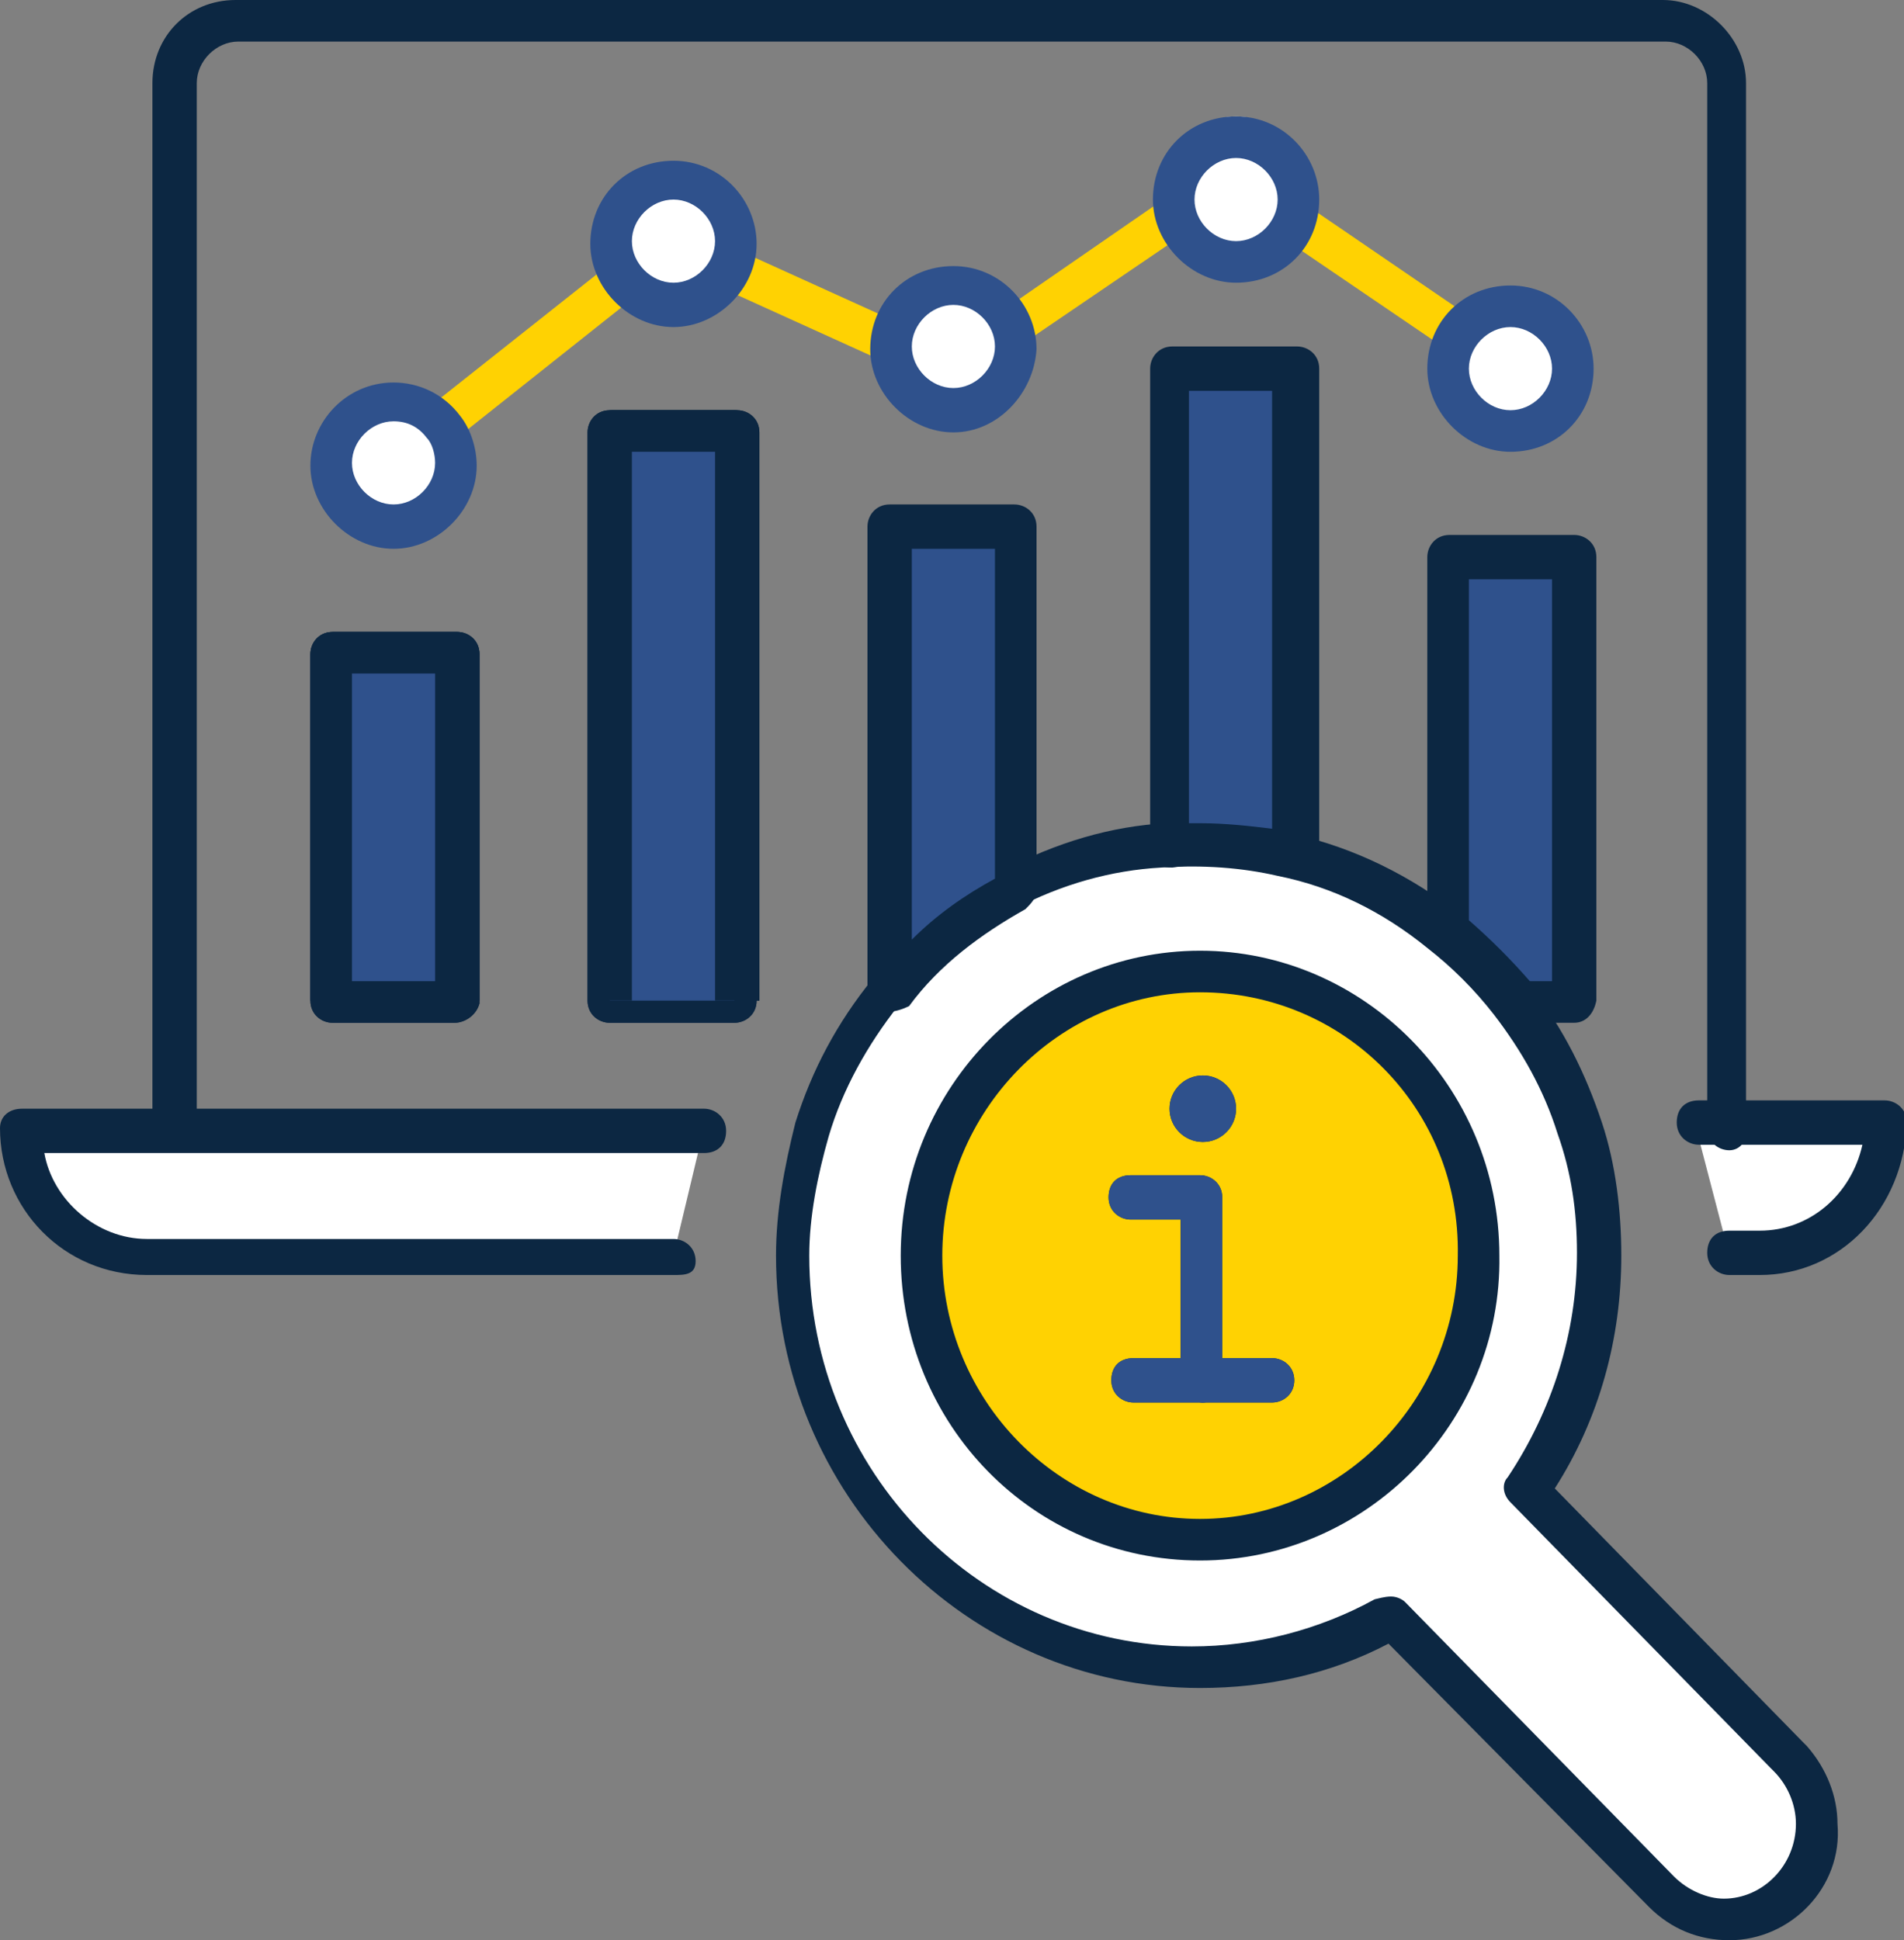<?xml version="1.0" encoding="utf-8"?>
<!-- Generator: Adobe Illustrator 28.1.0, SVG Export Plug-In . SVG Version: 6.00 Build 0)  -->
<svg version="1.1" id="Layer_2_00000072264221371575016040000015746170294847388600_"
	 xmlns="http://www.w3.org/2000/svg" xmlns:xlink="http://www.w3.org/1999/xlink" x="0px" y="0px" viewBox="0 0 68.7 70"
	 style="enable-background:new 0 0 68.7 70;" xml:space="preserve">
<rect x="0" y="0" width="68.7" height="70" fill="#808080" stroke="none"/>
<style type="text/css">
	.st0{fill:#FFD202;}
	.st1{fill:#0C2742;}
	.st2{fill:#FFFFFF;}
	.st3{fill:#2F518C;}
	.st4{fill:#3094FF;}
</style>
<g id="Layer_1-2">
	<g>
		<g>
			<path class="st0" d="M43.3,57.7c-6.7,0-12.2-5.6-12.2-12.5s5.5-12.5,12.2-12.5s12.2,5.6,12.2,12.5S50.1,57.7,43.3,57.7z"/>
			<path class="st1" d="M43.3,33.6c6.3,0,11.5,5.2,11.5,11.7S49.7,57,43.3,57s-11.5-5.2-11.5-11.7S37,33.6,43.3,33.6 M43.3,32.1
				c-7.2,0-13,5.9-13,13.2s5.8,13.2,13,13.2s13-5.9,13-13.2S50.5,32.1,43.3,32.1L43.3,32.1z"/>
		</g>
		<path class="st1" d="M43.4,50.6c-0.4,0-0.8-0.3-0.8-0.8V44h-1.8c-0.4,0-0.8-0.3-0.8-0.8s0.3-0.8,0.8-0.8h2.5
			c0.4,0,0.8,0.3,0.8,0.8v6.6C44.2,50.3,43.8,50.6,43.4,50.6z"/>
		<path class="st1" d="M45.9,50.6h-5c-0.4,0-0.8-0.3-0.8-0.8s0.3-0.8,0.8-0.8h5c0.4,0,0.8,0.3,0.8,0.8S46.3,50.6,45.9,50.6z"/>
		<ellipse class="st1" cx="43.4" cy="40" rx="1.2" ry="1.2"/>
		<g>
			<path class="st2" d="M64.7,63.4c0.6,0.6,1,1.5,1,2.4c0,1.9-1.5,3.4-3.4,3.4c-0.9,0-1.8-0.4-2.4-1l-9.7-9.9
				c-2.1,1.1-4.4,1.8-6.9,1.8c-8,0-14.6-6.6-14.6-14.8c0-1.6,0.2-3.1,0.7-4.6c0.6-1.8,1.5-3.5,2.7-4.9c1.2-1.5,2.8-2.8,4.5-3.7
				c1.7-0.9,3.6-1.5,5.6-1.6c0.4,0,0.7,0,1.1,0c1.1,0,2.2,0.1,3.3,0.4c2.1,0.5,4,1.5,5.7,2.8c0.9,0.7,1.8,1.6,2.5,2.6
				c1,1.3,1.9,2.9,2.4,4.6c0.5,1.4,0.7,3,0.7,4.6c0,3.2-1,6.1-2.6,8.5L64.7,63.4L64.7,63.4z M53.4,45.3c0-5.7-4.5-10.3-10.1-10.3
				s-10.1,4.6-10.1,10.3s4.5,10.3,10.1,10.3S53.4,50.9,53.4,45.3z"/>
			<path class="st1" d="M62.4,70c-1.1,0-2.1-0.4-2.9-1.2l-9.4-9.5c-2.1,1.1-4.4,1.6-6.8,1.6c-8.4,0-15.3-7-15.3-15.6
				c0-1.6,0.3-3.2,0.7-4.8c0.6-1.9,1.5-3.6,2.8-5.2c1.3-1.6,2.9-2.9,4.7-3.9c1.9-1,3.9-1.6,5.9-1.7c1.5-0.1,3.2,0,4.6,0.4
				c2.2,0.5,4.2,1.5,6,2.9c1,0.8,1.9,1.7,2.6,2.7c1.1,1.4,1.9,3,2.5,4.8c0.5,1.5,0.7,3.2,0.7,4.8c0,3-0.8,5.9-2.4,8.4l9,9.2
				c0,0,0.1,0.1,0.1,0.1c0.7,0.8,1.1,1.8,1.1,2.8C66.5,68.1,64.6,70,62.4,70z M50.2,57.6c0.2,0,0.4,0.1,0.5,0.2l9.7,9.9
				c0.5,0.5,1.2,0.8,1.8,0.8c1.4,0,2.6-1.2,2.6-2.7c0-0.7-0.3-1.4-0.8-1.9c0,0,0,0-0.1-0.1l-9.4-9.6c-0.3-0.3-0.3-0.7-0.1-0.9
				c1.6-2.4,2.5-5.2,2.5-8.1c0-1.5-0.2-2.9-0.7-4.3c-0.5-1.6-1.3-3-2.3-4.3c-0.7-0.9-1.5-1.7-2.4-2.4c-1.6-1.3-3.4-2.2-5.4-2.6
				c-1.3-0.3-2.7-0.4-4.2-0.3c-1.8,0.1-3.6,0.6-5.3,1.5c-1.6,0.9-3.1,2.1-4.2,3.5c-1.1,1.4-2,3-2.5,4.7c-0.4,1.4-0.7,2.9-0.7,4.3
				c0,7.8,6.2,14.1,13.8,14.1c2.3,0,4.6-0.6,6.6-1.7C50,57.6,50.1,57.6,50.2,57.6z M43.3,56.3c-6,0-10.8-4.9-10.8-11
				c0-6.1,4.9-11,10.8-11s10.8,4.9,10.8,11C54.2,51.3,49.3,56.3,43.3,56.3z M43.3,35.8c-5.1,0-9.3,4.3-9.3,9.5
				c0,5.2,4.2,9.5,9.3,9.5s9.3-4.3,9.3-9.5C52.7,40,48.5,35.8,43.3,35.8z"/>
		</g>
		<g>
			<path class="st3" d="M56.8,32.7v3.4h-2c-0.7-1-1.6-1.8-2.5-2.6V20.1h4.5V32.7L56.8,32.7z"/>
			<path class="st1" d="M56.8,36.9h-2c-0.2,0-0.5-0.1-0.6-0.3c-0.7-0.9-1.5-1.7-2.4-2.4c-0.2-0.1-0.3-0.4-0.3-0.6V20.1
				c0-0.4,0.3-0.8,0.8-0.8h4.5c0.4,0,0.8,0.3,0.8,0.8v16C57.5,36.6,57.2,36.9,56.8,36.9z M55.2,35.4H56V20.9h-3v12.3
				C53.8,33.9,54.5,34.6,55.2,35.4z"/>
		</g>
		<g>
			<path class="st3" d="M46.7,25.9v4.6l-0.1,0.4c-1-0.2-2.2-0.4-3.3-0.4c-0.4,0-0.8,0-1.1,0V13.3h4.5V25.9z"/>
			<path class="st1" d="M46.6,31.6c-0.1,0-0.1,0-0.2,0c-1.3-0.3-2.8-0.5-4.1-0.3c-0.2,0-0.4,0-0.6-0.2c-0.2-0.1-0.2-0.3-0.2-0.6
				V13.3c0-0.4,0.3-0.8,0.8-0.8h4.5c0.4,0,0.8,0.3,0.8,0.8v17.1c0,0.1,0,0.1,0,0.2L47.3,31c0,0.2-0.2,0.4-0.3,0.5
				C46.9,31.5,46.7,31.6,46.6,31.6z M43.3,29.7c0.9,0,1.8,0.1,2.6,0.2V14.1h-3v15.6C43.1,29.7,43.2,29.7,43.3,29.7z"/>
		</g>
		<g>
			<path class="st3" d="M36.6,27v5.1c-1.7,0.9-3.2,2.2-4.5,3.7V19h4.5V27L36.6,27z"/>
			<path class="st1" d="M32.1,36.5c-0.1,0-0.2,0-0.3,0c-0.3-0.1-0.5-0.4-0.5-0.7V19c0-0.4,0.3-0.8,0.8-0.8h4.5
				c0.4,0,0.8,0.3,0.8,0.8v13.1c0,0.3-0.2,0.5-0.4,0.7c-1.6,0.9-3.1,2-4.2,3.5C32.6,36.4,32.3,36.5,32.1,36.5z M32.9,19.8v14.1
				c0.9-0.9,1.9-1.6,3-2.2V19.8H32.9z"/>
		</g>
		<g>
			<rect x="22" y="15.6" class="st2" width="4.5" height="20.5"/>
			<path class="st1" d="M26.5,36.9H22c-0.4,0-0.8-0.3-0.8-0.8V15.6c0-0.4,0.3-0.8,0.8-0.8h4.5c0.4,0,0.8,0.3,0.8,0.8v20.5
				C27.3,36.6,26.9,36.9,26.5,36.9z M22.8,35.4h3v-19h-3V35.4z"/>
		</g>
		<g>
			<rect x="11.9" y="23.6" class="st2" width="4.5" height="12.6"/>
			<path class="st1" d="M16.4,36.9H12c-0.4,0-0.8-0.3-0.8-0.8V23.6c0-0.4,0.3-0.8,0.8-0.8h4.5c0.4,0,0.8,0.3,0.8,0.8v12.6
				C17.2,36.6,16.8,36.9,16.4,36.9z M12.7,35.4h3V24.3h-3V35.4z"/>
		</g>
		<path class="st0" d="M14.2,17.5c-0.2,0-0.4-0.1-0.6-0.3c-0.3-0.3-0.2-0.8,0.1-1.1l10.1-8C24,8,24.3,7.9,24.6,8.1l9.7,4.4L44,5.8
			c0.3-0.2,0.6-0.2,0.8,0l10.1,6.9c0.3,0.2,0.4,0.7,0.2,1c-0.2,0.3-0.7,0.4-1,0.2l-9.7-6.6l-9.7,6.6c-0.2,0.1-0.5,0.2-0.7,0.1
			l-9.7-4.4l-9.7,7.7C14.5,17.4,14.4,17.5,14.2,17.5z"/>
		<g>
			<path class="st2" d="M25.4,40.7H0.8c0,2.5,2,4.6,4.5,4.6h19"/>
			<path class="st1" d="M24.3,46h-19C2.3,46,0,43.6,0,40.7C0,40.3,0.3,40,0.8,40h24.6c0.4,0,0.8,0.3,0.8,0.8s-0.3,0.8-0.8,0.8H1.6
				c0.3,1.7,1.9,3.1,3.7,3.1h19c0.4,0,0.8,0.3,0.8,0.8S24.7,46,24.3,46z"/>
		</g>
		<g>
			<path class="st2" d="M61.2,40.7H68c0,2.5-2,4.6-4.5,4.6h-1.1"/>
			<path class="st1" d="M63.5,46h-1.1c-0.4,0-0.8-0.3-0.8-0.8s0.3-0.8,0.8-0.8h1.1c1.8,0,3.3-1.3,3.7-3.1h-5.9
				c-0.4,0-0.8-0.3-0.8-0.8s0.3-0.8,0.8-0.8H68c0.4,0,0.8,0.3,0.8,0.8C68.7,43.6,66.4,46,63.5,46z"/>
		</g>
		<path class="st1" d="M62.4,41.5c-0.4,0-0.8-0.3-0.8-0.8V3c0-0.8-0.7-1.5-1.5-1.5H8.6C7.8,1.5,7.1,2.2,7.1,3v37.7
			c0,0.4-0.3,0.8-0.8,0.8s-0.8-0.3-0.8-0.8V3c0-1.7,1.3-3,3-3h51.5c1.6,0,3,1.4,3,3v37.7C63.1,41.1,62.8,41.5,62.4,41.5z"/>
		<g>
			<polyline class="st4" points="16.4,36.1 16.4,23.6 11.9,23.6 11.9,36.1 			"/>
			<path class="st1" d="M17.2,36.1h-1.5V24.3h-3v11.8h-1.5V23.6c0-0.4,0.3-0.8,0.8-0.8h4.5c0.4,0,0.8,0.3,0.8,0.8V36.1z"/>
		</g>
		<g>
			<polyline class="st4" points="26.5,36.1 26.5,15.6 22,15.6 22,36.1 			"/>
			<path class="st1" d="M27.3,36.1h-1.5V16.3h-3v19.8h-1.5V15.6c0-0.4,0.3-0.8,0.8-0.8h4.5c0.4,0,0.8,0.3,0.8,0.8V36.1z"/>
		</g>
		<g>
			<ellipse class="st2" cx="34.4" cy="12.6" rx="2.2" ry="2.3"/>
			<path class="st3" d="M34.4,15.6c-1.6,0-3-1.4-3-3c0-1.7,1.3-3,3-3s3,1.4,3,3C37.3,14.2,36,15.6,34.4,15.6z M34.4,11
				c-0.8,0-1.5,0.7-1.5,1.5s0.7,1.5,1.5,1.5s1.5-0.7,1.5-1.5S35.2,11,34.4,11z"/>
		</g>
		<g>
			<ellipse class="st2" cx="44.6" cy="6.5" rx="2.2" ry="2.3"/>
			<path class="st3" d="M44.6,10.2c-1.6,0-3-1.4-3-3c0-1.7,1.3-3,3-3s3,1.4,3,3C47.6,8.9,46.3,10.2,44.6,10.2z M44.6,5.7
				c-0.8,0-1.5,0.7-1.5,1.5s0.7,1.5,1.5,1.5s1.5-0.7,1.5-1.5S45.4,5.7,44.6,5.7z"/>
		</g>
		<g>
			<ellipse class="st2" cx="24.3" cy="8.7" rx="2.2" ry="2.3"/>
			<path class="st3" d="M24.3,11.8c-1.6,0-3-1.4-3-3c0-1.7,1.3-3,3-3s3,1.4,3,3C27.3,10.4,25.9,11.8,24.3,11.8z M24.3,7.2
				c-0.8,0-1.5,0.7-1.5,1.5s0.7,1.5,1.5,1.5s1.5-0.7,1.5-1.5S25.1,7.2,24.3,7.2z"/>
		</g>
		<g>
			<ellipse class="st2" cx="54.5" cy="13.3" rx="2.2" ry="2.3"/>
			<path class="st3" d="M54.5,16.3c-1.6,0-3-1.4-3-3c0-1.7,1.3-3,3-3s3,1.4,3,3C57.5,15,56.2,16.3,54.5,16.3z M54.5,11.8
				c-0.8,0-1.5,0.7-1.5,1.5s0.7,1.5,1.5,1.5s1.5-0.7,1.5-1.5S55.3,11.8,54.5,11.8z"/>
		</g>
		<path class="st3" d="M43.4,50.6c-0.4,0-0.8-0.3-0.8-0.8V44h-1.8c-0.4,0-0.8-0.3-0.8-0.8s0.3-0.8,0.8-0.8h2.5
			c0.4,0,0.8,0.3,0.8,0.8v6.6C44.2,50.3,43.8,50.6,43.4,50.6z"/>
		<path class="st3" d="M45.9,50.6h-5c-0.4,0-0.8-0.3-0.8-0.8s0.3-0.8,0.8-0.8h5c0.4,0,0.8,0.3,0.8,0.8S46.3,50.6,45.9,50.6z"/>
		<ellipse class="st3" cx="43.4" cy="40" rx="1.2" ry="1.2"/>
		<g>
			<rect x="22" y="15.6" class="st2" width="4.5" height="20.5"/>
			<path class="st1" d="M26.5,36.9H22c-0.4,0-0.8-0.3-0.8-0.8V15.6c0-0.4,0.3-0.8,0.8-0.8h4.5c0.4,0,0.8,0.3,0.8,0.8v20.5
				C27.3,36.6,26.9,36.9,26.5,36.9z M22.8,35.4h3v-19h-3V35.4z"/>
		</g>
		<g>
			<rect x="11.9" y="23.6" class="st3" width="4.5" height="12.6"/>
			<path class="st1" d="M16.4,36.9H12c-0.4,0-0.8-0.3-0.8-0.8V23.6c0-0.4,0.3-0.8,0.8-0.8h4.5c0.4,0,0.8,0.3,0.8,0.8v12.6
				C17.2,36.6,16.8,36.9,16.4,36.9z M12.7,35.4h3V24.3h-3V35.4z"/>
		</g>
		<g>
			<polyline class="st3" points="26.5,36.1 26.5,15.6 22,15.6 22,36.1 			"/>
			<path class="st1" d="M27.3,36.1h-1.5V16.3h-3v19.8h-1.5V15.6c0-0.4,0.3-0.8,0.8-0.8h4.5c0.4,0,0.8,0.3,0.8,0.8V36.1z"/>
		</g>
		<g>
			<path class="st2" d="M16,15.3c0.3,0.4,0.5,0.9,0.5,1.4c0,1.3-1,2.3-2.2,2.3S12,18,12,16.7s1-2.3,2.2-2.3
				C14.9,14.4,15.6,14.8,16,15.3z"/>
			<path class="st3" d="M14.2,19.8c-1.6,0-3-1.4-3-3s1.3-3,3-3c0.9,0,1.8,0.4,2.4,1.2c0,0,0,0,0,0c0.4,0.5,0.6,1.2,0.6,1.8
				C17.2,18.4,15.8,19.8,14.2,19.8z M14.2,15.2c-0.8,0-1.5,0.7-1.5,1.5s0.7,1.5,1.5,1.5c0.8,0,1.5-0.7,1.5-1.5
				c0-0.3-0.1-0.7-0.3-0.9C15.1,15.4,14.7,15.2,14.2,15.2z"/>
		</g>
	</g>
</g>
</svg>
